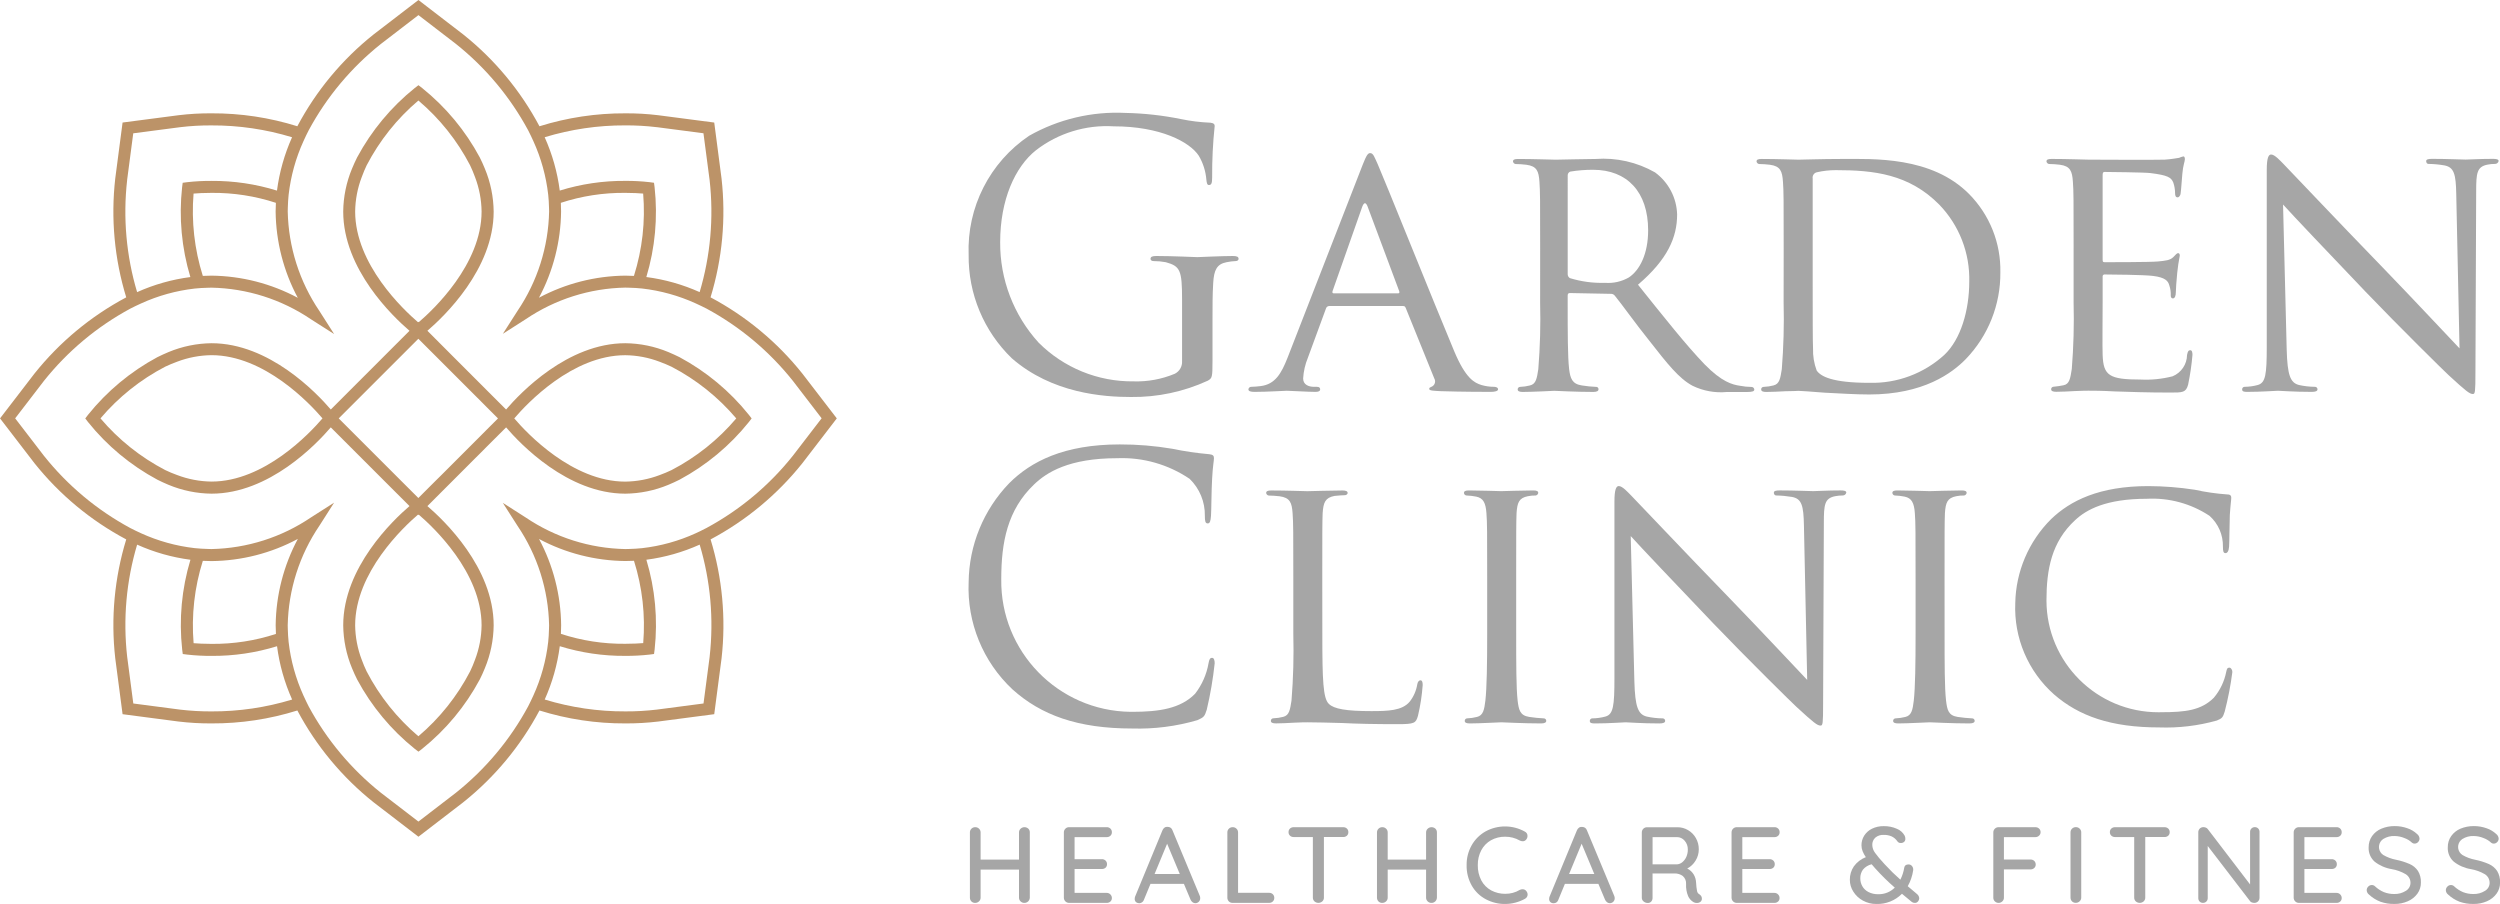 <?xml version="1.0" encoding="UTF-8"?> <svg xmlns="http://www.w3.org/2000/svg" xmlns:xlink="http://www.w3.org/1999/xlink" version="1.1" id="Layer_1" x="0px" y="0px" width="220.926px" height="79.883px" viewBox="0 0 220.926 79.883" xml:space="preserve"> <g id="logo" transform="translate(-269.883 -401.809)"> <g id="Group_1071" transform="translate(355.482 411.786)"> <path id="Path_69980" fill="#A6A6A6" d="M18.861,16.494c0-2.595-0.161-2.947-1.442-3.3c-0.359-0.066-0.724-0.1-1.089-0.1 c-0.128,0-0.256-0.064-0.256-0.193c0-0.191,0.159-0.255,0.512-0.255c1.44,0,3.458,0.1,3.618,0.1c0.16,0,2.177-0.1,3.138-0.1 c0.352,0,0.513,0.064,0.513,0.255c0,0.129-0.128,0.193-0.256,0.193c-0.269,0.011-0.537,0.044-0.8,0.1 c-0.863,0.159-1.12,0.7-1.185,1.824c-0.063,1.025-0.063,1.985-0.063,3.33v3.587c0,1.441-0.032,1.506-0.417,1.73 c-2.128,0.977-4.446,1.469-6.788,1.441c-2.434,0-6.98-0.32-10.535-3.426C1.34,19.291-0.038,15.99,0,12.553 C-0.162,8.352,1.861,4.367,5.348,2.019c2.59-1.465,5.544-2.165,8.517-2.017c1.646,0.034,3.287,0.216,4.9,0.544 c0.854,0.178,1.722,0.285,2.594,0.32c0.32,0.032,0.384,0.16,0.384,0.288c-0.16,1.511-0.234,3.028-0.224,4.547 c0,0.513-0.064,0.673-0.288,0.673c-0.159,0-0.192-0.191-0.224-0.481c-0.061-0.746-0.29-1.468-0.672-2.112 c-0.8-1.218-3.394-2.595-7.525-2.595c-2.464-0.147-4.898,0.602-6.854,2.108c-1.858,1.474-3.17,4.387-3.17,8.134 c-0.022,3.278,1.189,6.444,3.394,8.87c2.22,2.226,5.246,3.461,8.389,3.426c1.25,0.039,2.495-0.19,3.649-0.672 c0.42-0.211,0.674-0.653,0.642-1.122L18.861,16.494z"></path> <path id="Path_69981" fill="#A6A6A6" d="M34.811,4.611c0.352-0.9,0.48-1.058,0.673-1.058c0.288,0,0.385,0.385,0.672,0.992 c0.513,1.153,5.026,12.393,6.757,16.522c1.024,2.434,1.793,2.786,2.399,2.979c0.364,0.106,0.742,0.16,1.122,0.159 c0.16,0,0.352,0.064,0.352,0.225c0,0.161-0.32,0.223-0.641,0.223c-0.416,0-2.5,0-4.45-0.064c-0.545-0.033-0.993-0.033-0.993-0.192 c0-0.128,0.064-0.128,0.192-0.192c0.264-0.103,0.394-0.399,0.292-0.663c-0.01-0.026-0.021-0.051-0.036-0.074l-2.528-6.242 c-0.066-0.129-0.101-0.161-0.258-0.161h-6.5c-0.136,0.001-0.254,0.094-0.288,0.225l-1.6,4.354 c-0.239,0.581-0.38,1.197-0.416,1.824c0,0.545,0.479,0.737,0.96,0.737h0.255c0.224,0,0.289,0.1,0.289,0.225 c0,0.159-0.16,0.223-0.417,0.223c-0.673,0-2.21-0.1-2.53-0.1c-0.288,0-1.7,0.1-2.849,0.1c-0.352,0-0.545-0.064-0.545-0.223 c0.011-0.131,0.124-0.23,0.255-0.225c0.278-0.007,0.556-0.029,0.832-0.065c1.282-0.159,1.825-1.119,2.37-2.5L34.811,4.611z M37.949,15.945c0.129,0,0.129-0.062,0.101-0.191l-2.787-7.461c-0.159-0.416-0.32-0.416-0.48,0l-2.626,7.461 c-0.03,0.129,0,0.191,0.101,0.191H37.949z"></path> <path id="Path_69982" fill="#A6A6A6" d="M50.505,11.943c0-4.226,0-5-0.063-5.86c-0.063-0.928-0.224-1.377-1.153-1.5 c-0.318-0.039-0.639-0.061-0.96-0.065C48.214,4.5,48.124,4.41,48.104,4.295c0-0.16,0.128-0.224,0.447-0.224 c1.283,0,3.172,0.064,3.332,0.064c0.287,0,2.656-0.064,3.521-0.064c1.829-0.136,3.657,0.277,5.251,1.185 c1.19,0.87,1.911,2.241,1.954,3.714c0,2.017-0.832,3.97-3.459,6.212c2.307,2.881,4.259,5.347,5.893,7.044 c1.506,1.537,2.435,1.793,3.139,1.89c0.326,0.065,0.659,0.098,0.992,0.1c0.132-0.004,0.244,0.094,0.256,0.225 c0,0.159-0.16,0.223-0.672,0.223h-1.762c-1.035,0.096-2.075-0.092-3.01-0.544c-1.217-0.642-2.242-1.955-3.843-4 c-1.187-1.472-2.435-3.233-3.042-3.97c-0.092-0.116-0.236-0.177-0.385-0.161l-3.588-0.07c-0.127,0-0.191,0.062-0.191,0.223v0.64 c0,2.625,0,4.739,0.128,5.861c0.101,0.8,0.255,1.312,1.121,1.441c0.413,0.067,0.831,0.109,1.249,0.127 c0.109-0.014,0.209,0.063,0.225,0.172c0.002,0.018,0.002,0.035-0.001,0.053c0,0.126-0.129,0.223-0.448,0.223 c-1.537,0-3.33-0.1-3.459-0.1c-0.031,0-1.92,0.1-2.785,0.1c-0.289,0-0.448-0.064-0.448-0.223c-0.005-0.12,0.089-0.221,0.208-0.225 c0.006,0,0.01,0,0.015,0c0.292-0.012,0.582-0.054,0.865-0.127c0.544-0.129,0.608-0.64,0.735-1.441 c0.158-1.96,0.211-3.927,0.16-5.893L50.505,11.943z M52.939,14.248c-0.004,0.143,0.069,0.277,0.192,0.352 c1.005,0.31,2.055,0.45,3.105,0.417c0.736,0.057,1.473-0.11,2.113-0.479c0.96-0.642,1.699-2.082,1.699-4.163 c0-3.394-1.856-5.348-4.867-5.348c-0.676-0.002-1.35,0.051-2.018,0.16c-0.133,0.051-0.221,0.178-0.223,0.32L52.939,14.248z"></path> <path id="Path_69983" fill="#A6A6A6" d="M72.026,11.942c0-4.226,0-5-0.064-5.86c-0.063-0.928-0.224-1.377-1.152-1.5 c-0.318-0.039-0.639-0.061-0.96-0.065c-0.115-0.019-0.206-0.108-0.224-0.223c0-0.16,0.127-0.224,0.447-0.224 c1.282,0,3.107,0.064,3.266,0.064c0.32,0,2.114-0.064,3.779-0.064c2.819,0,7.973-0.255,11.301,3.107 c1.814,1.838,2.808,4.333,2.754,6.916c0.025,2.85-1.067,5.596-3.043,7.651c-1.217,1.25-3.746,3.139-8.549,3.139 c-1.218,0-2.723-0.1-3.939-0.159c-1.217-0.1-2.178-0.161-2.307-0.161c-0.063,0-0.574,0.033-1.151,0.033 c-0.577,0.032-1.25,0.064-1.7,0.064c-0.288,0-0.448-0.064-0.448-0.223c-0.005-0.12,0.089-0.221,0.209-0.225 c0.005,0,0.009,0,0.015,0c0.291-0.012,0.581-0.054,0.863-0.127c0.545-0.129,0.609-0.64,0.737-1.441 c0.157-1.96,0.211-3.927,0.16-5.893L72.026,11.942z M74.589,14.889c0,2.88,0,5.411,0.031,5.923 c-0.021,0.665,0.088,1.328,0.32,1.952c0.352,0.514,1.344,1.09,4.675,1.09c2.436,0.06,4.8-0.823,6.601-2.465 c1.472-1.376,2.209-3.972,2.209-6.469c0.067-2.538-0.891-4.997-2.657-6.82c-2.659-2.689-5.765-3.042-9.126-3.042 c-0.572-0.001-1.143,0.063-1.7,0.192c-0.241,0.062-0.396,0.299-0.353,0.545V14.889z"></path> <path id="Path_69984" fill="#A6A6A6" d="M97.647,11.94c0-4.226,0-5-0.064-5.86c-0.063-0.928-0.223-1.377-1.152-1.5 c-0.318-0.039-0.639-0.061-0.961-0.065c-0.114-0.019-0.204-0.108-0.223-0.223c0-0.16,0.127-0.224,0.448-0.224 c1.281,0,3.106,0.064,3.267,0.064c0.191,0,6.084,0.032,6.725,0c0.544-0.032,1.057-0.128,1.279-0.16 c0.123-0.057,0.252-0.1,0.385-0.128c0.1,0,0.128,0.128,0.128,0.256c0,0.192-0.16,0.513-0.224,1.281 c-0.033,0.256-0.101,1.473-0.16,1.794c-0.031,0.127-0.129,0.288-0.256,0.288c-0.16,0-0.225-0.128-0.225-0.353 c0-0.326-0.054-0.651-0.16-0.96c-0.191-0.449-0.479-0.64-2.017-0.832c-0.479-0.064-3.746-0.1-4.065-0.1 c-0.129,0-0.16,0.1-0.16,0.288v7.4c0,0.193,0,0.289,0.16,0.289c0.353,0,4.065,0,4.706-0.064c0.673-0.064,1.089-0.1,1.376-0.385 c0.192-0.193,0.321-0.353,0.418-0.353c0.096,0,0.158,0.064,0.158,0.223c-0.1,0.498-0.174,1-0.225,1.506 c-0.063,0.544-0.127,1.568-0.127,1.762c0,0.223-0.064,0.511-0.256,0.511c-0.127,0-0.191-0.1-0.191-0.255 c0.015-0.306-0.029-0.611-0.128-0.9c-0.101-0.384-0.353-0.7-1.441-0.833c-0.768-0.1-3.778-0.128-4.258-0.128 c-0.093-0.014-0.179,0.05-0.192,0.143c-0.002,0.017-0.002,0.034,0,0.051v2.272c0,0.928-0.031,4.1,0,4.644 c0.064,1.824,0.578,2.176,3.362,2.176c0.948,0.047,1.898-0.05,2.818-0.287c0.767-0.315,1.271-1.059,1.28-1.889 c0.064-0.321,0.129-0.417,0.289-0.417s0.19,0.223,0.19,0.417c-0.076,0.882-0.204,1.758-0.384,2.625c-0.192,0.7-0.48,0.7-1.569,0.7 c-2.112,0-3.747-0.064-4.899-0.1c-1.187-0.065-1.922-0.065-2.338-0.065c-0.063,0-0.608,0-1.218,0.033 c-0.544,0.032-1.185,0.064-1.632,0.064c-0.288,0-0.449-0.064-0.449-0.223c-0.004-0.12,0.091-0.221,0.211-0.225 c0.004,0,0.008,0,0.012,0c0.291-0.026,0.58-0.069,0.865-0.127c0.545-0.1,0.609-0.64,0.736-1.441 c0.158-1.96,0.211-3.927,0.16-5.893V11.94z"></path> <path id="Path_69985" fill="#A6A6A6" d="M116.478,20.94c0.063,2.24,0.319,2.913,1.089,3.107c0.463,0.102,0.935,0.155,1.408,0.159 c0.121-0.003,0.221,0.093,0.224,0.214c0,0.003,0,0.007,0,0.011c0,0.159-0.192,0.223-0.512,0.223c-1.601,0-2.722-0.1-2.978-0.1 c-0.257,0-1.44,0.1-2.723,0.1c-0.288,0-0.447-0.032-0.447-0.223c-0.004-0.121,0.092-0.222,0.213-0.225c0.003,0,0.007,0,0.01,0 c0.391-0.003,0.777-0.057,1.154-0.159c0.699-0.193,0.799-0.93,0.799-3.394V5.054c0-1.089,0.16-1.377,0.386-1.377 c0.319,0,0.8,0.545,1.089,0.832c0.447,0.45,4.547,4.8,8.9,9.287c2.785,2.881,5.799,6.116,6.66,7.012l-0.289-13.64 c-0.033-1.762-0.192-2.369-1.057-2.53c-0.455-0.079-0.915-0.122-1.377-0.129c-0.191,0-0.223-0.16-0.223-0.255 c0-0.16,0.223-0.192,0.544-0.192c1.28,0,2.625,0.064,2.944,0.064c0.32,0,1.25-0.064,2.4-0.064c0.289,0,0.514,0.032,0.514,0.192 c-0.031,0.151-0.166,0.259-0.32,0.255c-0.227-0.002-0.451,0.02-0.672,0.065c-0.929,0.192-0.992,0.736-0.992,2.369l-0.065,15.946 c0,1.794-0.032,1.953-0.223,1.953c-0.288,0-0.577-0.223-2.146-1.665c-0.289-0.255-4.354-4.257-7.332-7.364 c-3.268-3.426-6.437-6.756-7.301-7.717L116.478,20.94z"></path> <path id="Path_69986" fill="#A6A6A6" d="M3.874,50.944C1.263,48.5-0.151,45.039,0,41.466c0.035-3.266,1.318-6.394,3.586-8.743 c1.922-1.92,4.835-3.426,9.766-3.426c1.556-0.004,3.109,0.125,4.643,0.384c1.079,0.225,2.17,0.385,3.267,0.481 c0.351,0.032,0.416,0.159,0.416,0.353c0,0.256-0.1,0.64-0.16,1.792c-0.064,1.057-0.064,2.817-0.1,3.3 c-0.036,0.482-0.1,0.672-0.288,0.672c-0.223,0-0.255-0.225-0.255-0.672c0.023-1.229-0.463-2.412-1.345-3.268 c-1.884-1.275-4.126-1.915-6.4-1.824c-4.259,0-6.244,1.248-7.365,2.337c-2.337,2.239-2.882,5.091-2.882,8.356 C2.797,47.594,7.904,52.841,14.29,52.927c0.05,0,0.101,0.001,0.152,0.001c2.4,0,4.291-0.288,5.572-1.601 c0.608-0.786,1.015-1.71,1.185-2.689c0.065-0.352,0.128-0.481,0.32-0.481c0.16,0,0.224,0.224,0.224,0.481 c-0.147,1.38-0.381,2.749-0.7,4.1c-0.191,0.608-0.256,0.672-0.832,0.928c-1.871,0.546-3.816,0.795-5.764,0.736 C9.638,54.402,6.403,53.216,3.874,50.944z"></path> <path id="Path_69987" fill="#A6A6A6" d="M31.256,46.108c0,4,0.063,5.636,0.576,6.116c0.448,0.449,1.536,0.64,3.746,0.64 c1.473,0,2.723-0.032,3.395-0.831c0.352-0.447,0.582-0.977,0.673-1.537c0.032-0.191,0.127-0.353,0.287-0.353 c0.128,0,0.192,0.128,0.192,0.417c-0.066,0.916-0.206,1.826-0.418,2.721c-0.19,0.641-0.287,0.737-1.793,0.737 c-2.017,0-3.586-0.032-4.899-0.101c-1.281-0.031-2.241-0.064-3.073-0.064c-0.129,0-0.609,0-1.154,0.033 c-0.576,0.031-1.185,0.064-1.632,0.064c-0.288,0-0.448-0.064-0.448-0.224c-0.004-0.12,0.09-0.221,0.209-0.226 c0.005,0,0.01,0,0.015,0c0.292-0.012,0.581-0.054,0.864-0.127c0.545-0.129,0.608-0.64,0.736-1.44 c0.158-1.96,0.211-3.927,0.16-5.894v-4.799c0-4.226,0-4.994-0.064-5.861c-0.063-0.928-0.224-1.377-1.152-1.5 c-0.318-0.037-0.639-0.059-0.96-0.063c-0.114-0.019-0.205-0.108-0.224-0.223c0-0.161,0.127-0.226,0.447-0.226 c1.281,0,3.042,0.064,3.2,0.064c0.128,0,2.239-0.064,3.106-0.064c0.287,0,0.449,0.064,0.449,0.226c0,0.094-0.129,0.19-0.225,0.19 c-0.191,0-0.607,0.032-0.928,0.064c-0.834,0.159-0.994,0.576-1.058,1.536c-0.032,0.864-0.032,1.634-0.032,5.86L31.256,46.108z"></path> <path id="Path_69988" fill="#A6A6A6" d="M48.387,46.044c0,2.625,0,4.771,0.127,5.893c0.101,0.8,0.193,1.313,1.025,1.441 c0.424,0.065,0.852,0.107,1.281,0.127c0.121-0.003,0.221,0.092,0.223,0.213c0,0.004,0,0.008,0,0.012 c0,0.126-0.127,0.223-0.447,0.223c-1.569,0-3.395-0.1-3.522-0.1c-0.159,0-1.922,0.1-2.786,0.1c-0.287,0-0.447-0.063-0.447-0.223 c-0.005-0.119,0.088-0.221,0.209-0.225c0.004,0,0.009,0,0.014,0c0.291-0.012,0.581-0.055,0.863-0.127 c0.545-0.129,0.641-0.641,0.738-1.441c0.127-1.122,0.159-3.268,0.159-5.893v-4.801c0-4.225,0-4.994-0.065-5.859 c-0.063-0.928-0.287-1.346-0.899-1.473c-0.285-0.058-0.574-0.092-0.865-0.1c-0.12-0.008-0.215-0.104-0.224-0.223 c0-0.161,0.128-0.225,0.449-0.225c0.928,0,2.689,0.063,2.85,0.063c0.128,0,1.953-0.063,2.816-0.063 c0.32,0,0.449,0.063,0.449,0.225c-0.02,0.114-0.109,0.203-0.224,0.223c-0.235-0.005-0.47,0.017-0.7,0.064 c-0.769,0.158-0.929,0.543-0.992,1.5c-0.033,0.865-0.033,1.634-0.033,5.859L48.387,46.044z"></path> <path id="Path_69989" fill="#A6A6A6" d="M58.831,50.239c0.064,2.24,0.32,2.913,1.09,3.107c0.462,0.102,0.934,0.155,1.407,0.159 c0.121-0.003,0.222,0.093,0.224,0.213c0.001,0.004,0,0.008,0,0.012c0,0.159-0.191,0.223-0.512,0.223c-1.6,0-2.722-0.1-2.978-0.1 c-0.257,0-1.44,0.1-2.722,0.1c-0.289,0-0.448-0.031-0.448-0.223c-0.003-0.121,0.092-0.222,0.213-0.225c0.003,0,0.007,0,0.011,0 c0.39-0.004,0.777-0.057,1.153-0.159c0.7-0.193,0.8-0.931,0.8-3.394v-15.6c0-1.087,0.16-1.376,0.385-1.376 c0.32,0,0.801,0.545,1.09,0.833c0.448,0.449,4.547,4.8,8.899,9.286c2.785,2.881,5.8,6.116,6.66,7.012l-0.288-13.641 c-0.032-1.761-0.191-2.37-1.057-2.529c-0.455-0.077-0.916-0.12-1.377-0.128c-0.191,0-0.224-0.161-0.224-0.256 c0-0.16,0.224-0.192,0.544-0.192c1.281,0,2.627,0.064,2.945,0.064s1.249-0.064,2.4-0.064c0.289,0,0.513,0.032,0.513,0.192 c-0.03,0.151-0.165,0.26-0.32,0.256c-0.226-0.002-0.45,0.02-0.672,0.064c-0.928,0.19-0.992,0.736-0.992,2.369L75.51,52.189 c0,1.794-0.031,1.953-0.223,1.953c-0.287,0-0.576-0.223-2.145-1.665c-0.288-0.255-4.354-4.257-7.333-7.364 c-3.267-3.426-6.437-6.756-7.3-7.717L58.831,50.239z"></path> <path id="Path_69990" fill="#A6A6A6" d="M86.245,46.044c0,2.625,0,4.771,0.129,5.893c0.1,0.8,0.191,1.313,1.024,1.441 c0.425,0.064,0.853,0.107,1.28,0.127c0.121-0.004,0.221,0.092,0.225,0.211c0,0.005,0,0.01,0,0.014 c0,0.126-0.128,0.223-0.449,0.223c-1.568,0-3.394-0.1-3.521-0.1c-0.16,0-1.923,0.1-2.786,0.1c-0.288,0-0.449-0.063-0.449-0.223 c-0.004-0.12,0.091-0.221,0.211-0.225c0.004,0,0.008,0,0.012,0c0.293-0.012,0.582-0.055,0.865-0.127 c0.545-0.129,0.641-0.641,0.737-1.441c0.127-1.122,0.159-3.268,0.159-5.893v-4.801c0-4.225,0-4.994-0.064-5.859 c-0.063-0.928-0.287-1.346-0.9-1.473c-0.284-0.058-0.573-0.092-0.863-0.1c-0.12-0.008-0.215-0.104-0.225-0.223 c0-0.161,0.129-0.225,0.448-0.225c0.929,0,2.691,0.063,2.851,0.063c0.127,0,1.953-0.063,2.817-0.063 c0.32,0,0.449,0.063,0.449,0.225c-0.021,0.114-0.11,0.203-0.224,0.223c-0.236-0.006-0.474,0.016-0.705,0.064 c-0.77,0.158-0.928,0.543-0.992,1.5c-0.032,0.865-0.032,1.634-0.032,5.859L86.245,46.044z"></path> <path id="Path_69991" fill="#A6A6A6" d="M95.919,51.391c-2.298-2.038-3.557-5.001-3.428-8.069c0.051-2.794,1.188-5.458,3.17-7.428 c1.7-1.632,4.26-2.914,8.582-2.914c1.373,0.005,2.743,0.112,4.1,0.32c0.949,0.209,1.912,0.348,2.882,0.416 c0.288,0,0.353,0.13,0.353,0.289c0,0.225-0.064,0.545-0.127,1.537c-0.033,0.899-0.033,2.399-0.064,2.785 c-0.032,0.416-0.16,0.576-0.32,0.576c-0.191,0-0.225-0.191-0.225-0.576c0.021-1.036-0.411-2.03-1.185-2.721 c-1.638-1.082-3.579-1.611-5.539-1.506c-3.618,0-5.348,0.961-6.34,1.891c-2.081,1.92-2.53,4.354-2.53,7.108 c0.015,5.463,4.455,9.88,9.918,9.866c0.078,0,0.154-0.002,0.232-0.004c2.113,0,3.521-0.16,4.643-1.28 c0.549-0.655,0.924-1.437,1.09-2.274c0.063-0.289,0.101-0.385,0.289-0.385c0.127,0,0.256,0.193,0.256,0.385 c-0.151,1.177-0.376,2.342-0.674,3.49c-0.16,0.514-0.223,0.609-0.699,0.8c-1.656,0.464-3.373,0.67-5.092,0.609 C100.977,54.306,98.128,53.313,95.919,51.391z"></path> </g> <g id="Group_1072" transform="translate(355.594 474.813)"> <path id="Path_69992" fill="#A6A6A6" d="M5.16,0.223C5.249,0.31,5.298,0.43,5.294,0.555v5.762C5.29,6.442,5.239,6.562,5.15,6.651 C5.059,6.74,4.935,6.789,4.807,6.785c-0.124,0.002-0.243-0.047-0.33-0.134C4.385,6.564,4.334,6.442,4.338,6.316V3.842H0.946v2.475 c0.003,0.127-0.049,0.249-0.143,0.335c-0.09,0.086-0.209,0.134-0.334,0.134c-0.127,0.006-0.251-0.043-0.34-0.134 C0.043,6.561-0.003,6.44,0,6.316V0.555c-0.001-0.123,0.047-0.24,0.134-0.326c0.09-0.09,0.215-0.139,0.343-0.135 c0.124-0.002,0.244,0.047,0.331,0.135c0.089,0.085,0.139,0.203,0.138,0.326v2.406h3.392V0.555C4.337,0.43,4.389,0.311,4.482,0.228 c0.19-0.178,0.485-0.18,0.678-0.004V0.223z"></path> <path id="Path_69993" fill="#A6A6A6" d="M12.417,6.039c0.083,0.083,0.13,0.196,0.129,0.314c0.005,0.117-0.042,0.23-0.129,0.311 c-0.09,0.082-0.208,0.125-0.33,0.12H8.762C8.509,6.785,8.304,6.58,8.303,6.327c0-0.001,0-0.002,0-0.003V0.553 C8.301,0.431,8.35,0.313,8.438,0.228C8.522,0.14,8.64,0.091,8.762,0.094h3.325c0.123-0.005,0.241,0.04,0.33,0.125 c0.087,0.084,0.134,0.202,0.129,0.323c0.005,0.117-0.042,0.23-0.129,0.31c-0.09,0.083-0.208,0.126-0.33,0.121H9.25v1.948h2.407 c0.122-0.005,0.242,0.04,0.331,0.124c0.085,0.083,0.131,0.198,0.128,0.317c0.006,0.118-0.041,0.233-0.128,0.315 c-0.092,0.078-0.21,0.119-0.331,0.113H9.25v2.111h2.837C12.211,5.898,12.332,5.948,12.417,6.039z"></path> <path id="Path_69994" fill="#A6A6A6" d="M20.352,6.373c0.004,0.239-0.187,0.436-0.426,0.439c-0.001,0-0.002,0-0.003,0 c-0.088,0.001-0.174-0.027-0.244-0.082c-0.077-0.059-0.138-0.135-0.177-0.224L18.91,5.101h-2.951l-0.583,1.414 c-0.081,0.232-0.334,0.354-0.566,0.272c-0.052-0.019-0.1-0.046-0.141-0.081c-0.073-0.076-0.112-0.18-0.106-0.286 c0.003-0.052,0.01-0.103,0.02-0.153l2.436-5.905c0.039-0.095,0.103-0.175,0.186-0.234c0.08-0.054,0.177-0.075,0.273-0.062 c0.091,0,0.181,0.026,0.257,0.076c0.078,0.054,0.135,0.131,0.163,0.221l2.427,5.828C20.344,6.25,20.353,6.311,20.352,6.373z M16.32,4.232h2.227l-1.119-2.676L16.32,4.232z"></path> <path id="Path_69995" fill="#A6A6A6" d="M26.769,6.019c0.086,0.086,0.133,0.203,0.129,0.326c0.003,0.117-0.044,0.232-0.129,0.313 c-0.089,0.085-0.208,0.13-0.33,0.125H23.21c-0.124,0.004-0.245-0.044-0.331-0.134c-0.084-0.088-0.13-0.205-0.128-0.326V0.553 c-0.002-0.121,0.046-0.239,0.134-0.324c0.09-0.091,0.215-0.14,0.343-0.135c0.124-0.002,0.243,0.047,0.33,0.135 c0.09,0.084,0.14,0.201,0.139,0.324v5.342h2.742C26.561,5.89,26.68,5.934,26.769,6.019z"></path> <path id="Path_69996" fill="#A6A6A6" d="M33.314,0.215c0.088,0.082,0.134,0.199,0.129,0.319c0.006,0.118-0.041,0.234-0.129,0.315 c-0.092,0.078-0.209,0.12-0.33,0.115h-1.7v5.359c0.002,0.123-0.048,0.242-0.138,0.326c-0.199,0.179-0.502,0.179-0.7,0 c-0.091-0.084-0.141-0.203-0.138-0.326V0.967h-1.691c-0.122,0.004-0.24-0.039-0.331-0.121c-0.087-0.083-0.134-0.199-0.128-0.319 c-0.004-0.117,0.043-0.23,0.128-0.312c0.091-0.081,0.209-0.124,0.331-0.119h4.365C33.105,0.091,33.224,0.133,33.314,0.215z"></path> <path id="Path_69997" fill="#A6A6A6" d="M41.135,0.223c0.09,0.088,0.138,0.207,0.135,0.332v5.762 c-0.004,0.126-0.055,0.246-0.145,0.335c-0.092,0.089-0.215,0.138-0.343,0.134c-0.124,0.002-0.243-0.047-0.33-0.134 c-0.092-0.087-0.143-0.209-0.14-0.335V3.842h-3.392v2.475c0.003,0.127-0.049,0.249-0.144,0.335 c-0.089,0.086-0.209,0.134-0.334,0.134c-0.127,0.006-0.25-0.043-0.34-0.134c-0.086-0.09-0.133-0.211-0.129-0.335V0.555 c-0.001-0.123,0.047-0.24,0.135-0.326c0.09-0.09,0.215-0.139,0.343-0.135c0.124-0.002,0.243,0.047,0.331,0.135 c0.09,0.085,0.139,0.203,0.138,0.326v2.406h3.392V0.555c-0.001-0.125,0.051-0.242,0.144-0.326c0.19-0.178,0.485-0.18,0.679-0.004 V0.223z"></path> <path id="Path_69998" fill="#A6A6A6" d="M49.275,0.869c0.001,0.115-0.039,0.227-0.113,0.314c-0.072,0.102-0.191,0.16-0.314,0.154 c-0.091,0-0.18-0.022-0.259-0.066c-0.39-0.222-0.831-0.337-1.28-0.334c-0.441-0.01-0.879,0.1-1.266,0.314 c-0.363,0.207-0.66,0.514-0.855,0.885c-0.209,0.402-0.314,0.852-0.306,1.306c-0.013,0.475,0.097,0.944,0.315,1.366 c0.199,0.369,0.501,0.672,0.869,0.873c0.382,0.203,0.81,0.307,1.242,0.301c0.451,0.006,0.894-0.113,1.28-0.344 c0.077-0.039,0.163-0.06,0.249-0.059c0.131-0.004,0.256,0.057,0.334,0.162c0.072,0.086,0.112,0.193,0.114,0.306 c0.001,0.077-0.021,0.152-0.062,0.218c-0.042,0.066-0.1,0.12-0.168,0.157c-0.265,0.146-0.545,0.258-0.836,0.335 c-0.298,0.08-0.604,0.122-0.912,0.123c-0.595,0.007-1.181-0.135-1.707-0.412c-0.519-0.271-0.949-0.686-1.242-1.193 c-0.318-0.558-0.479-1.191-0.463-1.833c-0.01-0.61,0.145-1.213,0.443-1.745c0.289-0.512,0.712-0.935,1.223-1.225 c1.086-0.596,2.402-0.59,3.483,0.016C49.191,0.558,49.281,0.708,49.275,0.869z"></path> <path id="Path_69999" fill="#A6A6A6" d="M56.982,6.373c0.004,0.239-0.188,0.436-0.426,0.439c-0.002,0-0.002,0-0.004,0 c-0.088,0.001-0.174-0.027-0.244-0.082c-0.077-0.059-0.139-0.135-0.178-0.224l-0.592-1.405h-2.957l-0.583,1.414 c-0.052,0.178-0.215,0.3-0.399,0.301c-0.112,0.008-0.223-0.03-0.307-0.105c-0.072-0.076-0.111-0.18-0.105-0.286 c0.004-0.052,0.01-0.103,0.021-0.153l2.437-5.905c0.038-0.095,0.103-0.175,0.186-0.234c0.08-0.054,0.178-0.075,0.273-0.062 c0.091,0,0.18,0.026,0.256,0.076c0.078,0.054,0.135,0.131,0.164,0.221l2.427,5.828C56.971,6.252,56.98,6.312,56.982,6.373z M52.95,4.232h2.228l-1.119-2.676L52.95,4.232z"></path> <path id="Path_70000" fill="#A6A6A6" d="M64.626,6.187c0.038,0.062,0.058,0.133,0.058,0.205c0.011,0.115-0.037,0.228-0.129,0.3 c-0.089,0.067-0.198,0.103-0.31,0.1c-0.107,0.005-0.214-0.022-0.306-0.077c-0.207-0.123-0.37-0.307-0.469-0.525 c-0.139-0.339-0.201-0.704-0.182-1.069c0.021-0.269-0.085-0.531-0.287-0.709c-0.215-0.159-0.478-0.24-0.744-0.229h-1.932v2.15 c0.004,0.121-0.036,0.238-0.114,0.331c-0.075,0.085-0.186,0.132-0.3,0.128c-0.139,0.003-0.272-0.045-0.378-0.134 c-0.1-0.079-0.157-0.199-0.157-0.326V0.56c-0.001-0.254,0.203-0.459,0.456-0.461c0.001,0,0.002,0,0.003,0h2.684 c0.333-0.002,0.66,0.086,0.946,0.256c0.288,0.168,0.525,0.409,0.688,0.699c0.175,0.305,0.264,0.65,0.259,1 c0.001,0.354-0.099,0.701-0.287,1c-0.175,0.295-0.43,0.535-0.735,0.692c0.229,0.115,0.422,0.29,0.56,0.506 c0.14,0.229,0.216,0.489,0.224,0.757c0.011,0.248,0.039,0.496,0.086,0.74c0.025,0.12,0.102,0.223,0.211,0.28 C64.533,6.07,64.586,6.124,64.626,6.187z M62.959,3.187c0.15-0.126,0.271-0.285,0.35-0.465c0.092-0.206,0.137-0.43,0.133-0.654 c0.008-0.286-0.092-0.564-0.281-0.778c-0.168-0.204-0.419-0.321-0.684-0.319h-2.15v2.406h2.179 c0.165-0.015,0.321-0.08,0.449-0.186L62.959,3.187z"></path> <path id="Path_70001" fill="#A6A6A6" d="M71.421,6.039c0.083,0.083,0.13,0.196,0.128,0.314c0.006,0.117-0.041,0.23-0.128,0.311 c-0.09,0.082-0.209,0.125-0.331,0.12h-3.324c-0.252,0.001-0.457-0.202-0.459-0.455c0-0.001,0-0.003,0-0.005V0.553 c0-0.252,0.203-0.459,0.457-0.459h0.002h3.33c0.122-0.005,0.241,0.04,0.33,0.125c0.087,0.084,0.133,0.202,0.129,0.323 c0.004,0.117-0.043,0.23-0.129,0.31c-0.09,0.082-0.209,0.126-0.33,0.121h-2.838v1.948h2.408c0.122-0.004,0.241,0.04,0.33,0.124 c0.086,0.083,0.133,0.198,0.129,0.317c0.006,0.118-0.041,0.234-0.129,0.315c-0.092,0.078-0.209,0.119-0.33,0.113h-2.408v2.111 h2.838C71.219,5.9,71.336,5.949,71.421,6.039z"></path> <path id="Path_70002" fill="#A6A6A6" d="M83.894,6.382c-0.004,0.099-0.041,0.193-0.105,0.269 c-0.065,0.086-0.168,0.137-0.277,0.134c-0.095,0.005-0.188-0.022-0.267-0.077L82.366,5.98c-0.596,0.599-1.411,0.924-2.255,0.9 c-0.42,0.006-0.833-0.098-1.2-0.3c-0.346-0.187-0.637-0.46-0.845-0.794c-0.199-0.309-0.305-0.668-0.305-1.036 c-0.008-0.423,0.115-0.839,0.352-1.19c0.266-0.37,0.635-0.654,1.061-0.817c-0.115-0.163-0.211-0.339-0.285-0.524 c-0.066-0.164-0.1-0.34-0.101-0.517c-0.003-0.302,0.079-0.598,0.237-0.854c0.168-0.265,0.406-0.479,0.688-0.617 c0.324-0.157,0.682-0.236,1.042-0.229c0.4-0.008,0.797,0.072,1.162,0.234c0.289,0.115,0.53,0.328,0.684,0.6 c0.045,0.092,0.067,0.193,0.066,0.295c0.002,0.099-0.038,0.193-0.109,0.26c-0.081,0.07-0.186,0.107-0.293,0.101 c-0.121,0.009-0.239-0.05-0.306-0.152c-0.124-0.183-0.294-0.329-0.493-0.426C81.243,0.815,81,0.769,80.756,0.776 c-0.272-0.019-0.542,0.07-0.75,0.247c-0.176,0.166-0.271,0.399-0.263,0.641c0.007,0.254,0.095,0.498,0.248,0.7 c0.218,0.298,0.454,0.582,0.708,0.85l0.172,0.191c0.428,0.466,0.881,0.909,1.355,1.328c0.17-0.337,0.285-0.698,0.344-1.071 c0.033-0.184,0.16-0.277,0.383-0.277c0.123-0.001,0.24,0.059,0.311,0.159c0.08,0.104,0.113,0.237,0.092,0.367 c-0.072,0.492-0.234,0.967-0.479,1.399c0.262,0.229,0.533,0.458,0.813,0.688C83.81,6.09,83.885,6.23,83.894,6.382z M81.732,5.435 c-0.611-0.529-1.189-1.098-1.729-1.7c-0.09-0.095-0.193-0.216-0.316-0.364c-0.303,0.071-0.574,0.239-0.773,0.479 c-0.157,0.223-0.238,0.491-0.23,0.765c-0.002,0.24,0.059,0.478,0.174,0.688c0.125,0.221,0.311,0.398,0.535,0.516 c0.277,0.143,0.588,0.211,0.899,0.199c0.538,0.009,1.058-0.201,1.438-0.582H81.732z"></path> <path id="Path_70003" fill="#A6A6A6" d="M91.376,0.974v1.979h2.351c0.121-0.005,0.24,0.039,0.33,0.123 c0.086,0.086,0.133,0.204,0.129,0.326c0.001,0.113-0.046,0.223-0.129,0.3c-0.09,0.084-0.209,0.129-0.33,0.124h-2.351v2.5 c0.003,0.123-0.048,0.242-0.14,0.326c-0.184,0.179-0.478,0.179-0.662,0c-0.088-0.086-0.138-0.203-0.135-0.326V0.555 c-0.002-0.122,0.047-0.239,0.135-0.324c0.084-0.089,0.201-0.138,0.324-0.135h3.259c0.122-0.004,0.241,0.041,0.329,0.125 s0.135,0.202,0.13,0.323c-0.001,0.114-0.05,0.224-0.134,0.3c-0.087,0.085-0.204,0.131-0.325,0.129L91.376,0.974z"></path> <path id="Path_70004" fill="#A6A6A6" d="M98.064,6.646c-0.089,0.086-0.209,0.135-0.334,0.134c-0.127,0.005-0.25-0.044-0.34-0.134 c-0.086-0.09-0.133-0.211-0.129-0.336V0.549c-0.002-0.122,0.047-0.239,0.135-0.324c0.092-0.091,0.215-0.14,0.344-0.135 c0.123-0.002,0.242,0.047,0.33,0.135c0.09,0.084,0.141,0.201,0.139,0.324V6.31C98.212,6.438,98.16,6.56,98.064,6.646z"></path> <path id="Path_70005" fill="#A6A6A6" d="M105.896,0.215c0.087,0.082,0.134,0.199,0.129,0.319c0.006,0.119-0.041,0.234-0.129,0.315 c-0.092,0.078-0.21,0.119-0.33,0.115h-1.7v5.359c0.002,0.123-0.048,0.242-0.138,0.326c-0.199,0.179-0.502,0.179-0.701,0 c-0.089-0.085-0.139-0.203-0.137-0.326V0.967h-1.691c-0.121,0.004-0.24-0.039-0.33-0.121c-0.088-0.082-0.135-0.199-0.129-0.319 c-0.004-0.118,0.043-0.231,0.129-0.312c0.09-0.081,0.209-0.124,0.33-0.119h4.367C105.687,0.091,105.805,0.134,105.896,0.215z"></path> <path id="Path_70006" fill="#A6A6A6" d="M113.85,0.215c0.076,0.08,0.117,0.188,0.114,0.299v5.801 c0.004,0.124-0.042,0.245-0.129,0.335c-0.087,0.089-0.206,0.138-0.33,0.134c-0.069,0-0.14-0.012-0.206-0.034 c-0.061-0.018-0.115-0.052-0.156-0.1l-3.756-4.894v4.606c0.003,0.112-0.04,0.221-0.119,0.3c-0.08,0.08-0.188,0.123-0.301,0.12 c-0.112,0.005-0.222-0.039-0.3-0.12c-0.076-0.081-0.117-0.189-0.114-0.3v-5.81c-0.004-0.124,0.043-0.244,0.129-0.332 c0.085-0.085,0.201-0.131,0.32-0.129c0.076,0,0.15,0.015,0.221,0.043c0.063,0.025,0.119,0.066,0.162,0.12l3.745,4.9V0.51 c-0.003-0.111,0.04-0.221,0.12-0.3s0.188-0.122,0.301-0.12C113.663,0.088,113.771,0.133,113.85,0.215z"></path> <path id="Path_70007" fill="#A6A6A6" d="M121.098,6.039c0.084,0.084,0.129,0.196,0.129,0.314c0.004,0.117-0.043,0.23-0.129,0.311 c-0.09,0.082-0.209,0.125-0.33,0.12h-3.326c-0.252,0.001-0.458-0.204-0.459-0.457c0-0.001,0-0.002,0-0.003V0.553 c-0.002-0.121,0.047-0.239,0.135-0.324c0.084-0.088,0.201-0.137,0.324-0.135h3.324c0.123-0.005,0.242,0.04,0.332,0.125 c0.086,0.084,0.132,0.202,0.127,0.323c0.006,0.117-0.041,0.23-0.127,0.31c-0.091,0.082-0.21,0.126-0.332,0.121h-2.836v1.948h2.407 c0.122-0.005,0.241,0.04,0.33,0.124c0.085,0.083,0.132,0.198,0.129,0.317c0.007,0.118-0.041,0.234-0.129,0.315 c-0.091,0.078-0.21,0.119-0.33,0.113h-2.407v2.111h2.836C120.891,5.898,121.012,5.948,121.098,6.039z"></path> <path id="Path_70008" fill="#A6A6A6" d="M124.656,6.685c-0.379-0.145-0.726-0.361-1.022-0.638c-0.122-0.093-0.196-0.237-0.2-0.391 c0.002-0.117,0.051-0.229,0.135-0.31c0.081-0.089,0.195-0.141,0.315-0.14c0.103-0.001,0.201,0.036,0.276,0.106 c0.229,0.219,0.497,0.395,0.789,0.52c0.293,0.115,0.606,0.173,0.922,0.168c0.359,0.012,0.713-0.085,1.018-0.277 c0.252-0.143,0.41-0.409,0.416-0.699c0.004-0.313-0.154-0.604-0.416-0.771c-0.383-0.224-0.803-0.377-1.238-0.451 c-0.553-0.088-1.074-0.315-1.514-0.66c-0.361-0.321-0.557-0.789-0.531-1.271c-0.006-0.354,0.1-0.699,0.301-0.989 c0.207-0.29,0.492-0.518,0.822-0.655c0.375-0.156,0.777-0.234,1.185-0.229c0.38-0.002,0.759,0.063,1.116,0.191 c0.317,0.105,0.607,0.278,0.853,0.506c0.131,0.098,0.211,0.248,0.22,0.41c-0.001,0.115-0.047,0.226-0.129,0.307 c-0.079,0.087-0.191,0.135-0.31,0.134c-0.081,0.003-0.159-0.024-0.222-0.077c-0.197-0.186-0.432-0.328-0.688-0.42 c-0.267-0.109-0.552-0.168-0.84-0.173c-0.358-0.018-0.713,0.074-1.018,0.263c-0.391,0.26-0.495,0.787-0.235,1.176 c0.062,0.094,0.142,0.174,0.235,0.235c0.348,0.202,0.727,0.345,1.123,0.421c0.418,0.083,0.826,0.211,1.217,0.381 c0.297,0.131,0.551,0.343,0.731,0.611c0.184,0.309,0.273,0.664,0.257,1.023c0.006,0.354-0.104,0.698-0.31,0.984 c-0.218,0.295-0.509,0.525-0.847,0.67c-0.369,0.161-0.771,0.242-1.174,0.237C125.473,6.887,125.055,6.821,124.656,6.685z"></path> <path id="Path_70009" fill="#A6A6A6" d="M131.65,6.685c-0.379-0.145-0.727-0.361-1.022-0.638c-0.123-0.093-0.197-0.236-0.2-0.391 c0.002-0.117,0.051-0.229,0.135-0.31c0.08-0.09,0.195-0.141,0.314-0.14c0.103-0.001,0.201,0.036,0.277,0.106 c0.229,0.219,0.496,0.395,0.787,0.52c0.294,0.115,0.607,0.173,0.923,0.168c0.359,0.012,0.714-0.085,1.018-0.277 c0.253-0.143,0.411-0.409,0.416-0.699c0.005-0.313-0.153-0.604-0.416-0.771c-0.382-0.223-0.802-0.376-1.237-0.451 c-0.553-0.088-1.074-0.314-1.514-0.66c-0.361-0.321-0.557-0.789-0.531-1.271c-0.006-0.354,0.1-0.699,0.301-0.989 c0.207-0.29,0.491-0.518,0.82-0.655c0.375-0.156,0.779-0.234,1.186-0.229c0.381-0.002,0.76,0.063,1.117,0.191 c0.317,0.105,0.607,0.278,0.853,0.506c0.131,0.098,0.211,0.248,0.22,0.41c-0.001,0.115-0.047,0.227-0.13,0.307 c-0.079,0.087-0.192,0.135-0.31,0.134c-0.08,0.003-0.159-0.024-0.221-0.077c-0.197-0.186-0.432-0.328-0.688-0.42 c-0.268-0.109-0.553-0.168-0.841-0.173c-0.358-0.018-0.713,0.074-1.017,0.263c-0.391,0.26-0.496,0.787-0.235,1.176 c0.062,0.094,0.142,0.174,0.235,0.235c0.347,0.202,0.727,0.345,1.121,0.421c0.419,0.083,0.828,0.211,1.219,0.381 c0.297,0.131,0.551,0.343,0.731,0.611c0.185,0.309,0.274,0.664,0.259,1.023c0.004,0.354-0.104,0.698-0.311,0.984 c-0.217,0.295-0.51,0.525-0.846,0.67c-0.371,0.161-0.771,0.242-1.176,0.237C132.468,6.887,132.049,6.822,131.65,6.685z"></path> </g> <g id="Group_1073" transform="translate(269.883 401.809)"> <path id="Path_70010" fill="#BC9368" d="M49.563,17.923c1.833-0.6,3.753-0.897,5.682-0.88c0.685,0,1.239,0.034,1.591,0.063 c0.205,2.456-0.072,4.927-0.815,7.276c-0.253-0.015-0.508-0.024-0.767-0.024c-2.662,0.028-5.277,0.697-7.625,1.951 c1.255-2.346,1.926-4.96,1.954-7.621C49.583,18.43,49.576,18.176,49.563,17.923 M58.028,11.235l4.137,0.541l0.544,4.138 c0.376,3.326,0.077,6.693-0.881,9.9c-1.497-0.671-3.084-1.12-4.711-1.332c0.774-2.567,1.023-5.265,0.73-7.931l-0.053-0.4 l-0.4-0.054c-0.712-0.081-1.429-0.118-2.146-0.113c-1.96-0.013-3.91,0.276-5.782,0.858c-0.211-1.628-0.66-3.217-1.332-4.715 c2.31-0.704,4.711-1.057,7.125-1.047c0.927-0.005,1.853,0.047,2.772,0.158 M26.317,26.319c-2.348-1.258-4.966-1.931-7.63-1.96 c-0.257,0-0.512,0.009-0.765,0.022c-0.74-2.349-1.018-4.819-0.817-7.274c0.353-0.029,0.909-0.063,1.592-0.063 c1.929-0.018,3.849,0.28,5.683,0.88c-0.014,0.254-0.023,0.507-0.023,0.765C24.386,21.353,25.059,23.971,26.317,26.319 M11.232,15.919l0.543-4.138l4.139-0.541c0.92-0.111,1.846-0.164,2.772-0.158c2.414-0.01,4.815,0.343,7.124,1.047 c-0.672,1.499-1.121,3.087-1.333,4.715c-1.872-0.582-3.821-0.871-5.781-0.858c-0.717-0.005-1.433,0.032-2.146,0.113l-0.406,0.054 l-0.051,0.4c-0.293,2.666-0.044,5.363,0.73,7.931c-1.625,0.212-3.211,0.661-4.706,1.332c-0.958-3.207-1.257-6.574-0.881-9.9 M24.384,56.021c-1.834,0.6-3.753,0.896-5.683,0.879c-0.683,0-1.241-0.032-1.592-0.061c-0.203-2.455,0.074-4.927,0.815-7.277 c0.254,0.016,0.51,0.022,0.767,0.022c2.664-0.028,5.282-0.7,7.63-1.96c-1.258,2.349-1.93,4.966-1.96,7.63 C24.361,55.514,24.371,55.77,24.384,56.021 M15.918,62.71l-4.138-0.542l-0.543-4.138c-0.375-3.326-0.076-6.693,0.881-9.9 c1.497,0.673,3.083,1.123,4.711,1.336c-0.775,2.567-1.023,5.265-0.73,7.929l0.051,0.4l0.406,0.053 c0.712,0.08,1.429,0.117,2.146,0.113l0,0c1.959,0.014,3.909-0.275,5.78-0.855c0.212,1.627,0.661,3.215,1.333,4.713 c-2.309,0.704-4.711,1.058-7.126,1.048C17.763,62.871,16.837,62.818,15.918,62.71 M61.963,46.898 c-0.158,0.076-0.317,0.15-0.48,0.226c-1.502,0.686-3.103,1.13-4.744,1.317c-0.188,0.021-0.376,0.033-0.566,0.047 c-0.19,0.013-0.386,0.019-0.581,0.025c-0.112,0-0.223,0.008-0.336,0.008c-3.137-0.06-6.188-1.027-8.788-2.783l-2.034-1.301 l1.3,2.033c1.758,2.598,2.728,5.647,2.79,8.783c0,0.115-0.007,0.227-0.009,0.34c0,0.193-0.011,0.387-0.024,0.578 c-0.013,0.192-0.027,0.369-0.046,0.553c-0.186,1.643-0.629,3.244-1.315,4.748c-0.073,0.164-0.15,0.327-0.228,0.487 c-0.078,0.16-0.156,0.317-0.234,0.472c-1.591,2.947-3.763,5.542-6.383,7.629l-3.309,2.543l-3.313-2.543 c-2.62-2.087-4.792-4.682-6.383-7.629c-0.079-0.156-0.156-0.313-0.233-0.472c-0.077-0.159-0.156-0.323-0.228-0.487 c-0.685-1.504-1.128-3.105-1.315-4.748c-0.019-0.184-0.034-0.369-0.046-0.553c-0.012-0.184-0.018-0.385-0.025-0.578 c0-0.113-0.008-0.225-0.008-0.34c0.064-3.141,1.036-6.195,2.8-8.794l1.3-2.039l-2.036,1.3c-2.602,1.764-5.658,2.736-8.8,2.801 c-0.113,0-0.223-0.008-0.336-0.01c-0.194-0.006-0.388-0.013-0.58-0.025c-0.192-0.012-0.378-0.025-0.565-0.047 c-1.641-0.187-3.242-0.631-4.745-1.316c-0.162-0.073-0.321-0.15-0.48-0.225c-0.159-0.075-0.319-0.156-0.475-0.238 c-2.946-1.591-5.54-3.762-7.625-6.38L1.34,36.97l2.543-3.311c2.086-2.619,4.68-4.79,7.625-6.381 c0.157-0.079,0.315-0.158,0.475-0.237c0.158-0.077,0.318-0.152,0.48-0.223c1.502-0.687,3.103-1.131,4.744-1.318 c0.188-0.019,0.376-0.034,0.566-0.047c0.19-0.013,0.385-0.019,0.581-0.023c0.113,0,0.222-0.009,0.334-0.009 c3.143,0.063,6.199,1.036,8.8,2.8l2.038,1.3l-1.3-2.037c-1.764-2.601-2.737-5.658-2.8-8.8c0-0.114,0.006-0.226,0.008-0.338 c0.006-0.2,0.014-0.386,0.025-0.579c0.011-0.193,0.027-0.369,0.046-0.553c0.187-1.641,0.63-3.243,1.315-4.746 c0.072-0.165,0.15-0.329,0.228-0.49c0.078-0.161,0.155-0.317,0.235-0.471c1.59-2.948,3.761-5.543,6.383-7.629l3.311-2.543 l3.309,2.543c2.62,2.086,4.792,4.682,6.383,7.629c0.079,0.154,0.156,0.311,0.234,0.471c0.078,0.16,0.155,0.325,0.228,0.49 c0.686,1.503,1.129,3.105,1.315,4.746c0.018,0.184,0.033,0.368,0.046,0.553c0.013,0.185,0.019,0.384,0.024,0.579 c0,0.112,0.009,0.223,0.009,0.338c-0.063,3.136-1.031,6.186-2.789,8.784l-1.3,2.033l2.033-1.3 c2.599-1.757,5.651-2.724,8.788-2.784c0.113,0,0.224,0.006,0.338,0.009c0.194,0,0.386,0.011,0.579,0.023 c0.193,0.012,0.378,0.027,0.566,0.047c1.641,0.188,3.241,0.633,4.744,1.318c0.163,0.073,0.321,0.148,0.48,0.225 c0.159,0.077,0.32,0.157,0.475,0.235c2.946,1.591,5.54,3.762,7.625,6.381l2.543,3.311l-2.543,3.31 c-2.085,2.619-4.679,4.789-7.625,6.379c-0.156,0.081-0.314,0.159-0.475,0.239 M47.634,47.629c2.348,1.254,4.963,1.922,7.625,1.949 c0.259,0,0.513-0.007,0.766-0.02c0.741,2.349,1.018,4.819,0.816,7.274c-0.353,0.028-0.906,0.06-1.591,0.06 c-1.929,0.019-3.848-0.278-5.682-0.877c0.013-0.255,0.02-0.509,0.02-0.768C49.56,52.588,48.889,49.975,47.634,47.629 M62.714,58.029l-0.544,4.138l-4.137,0.542c-0.92,0.109-1.845,0.162-2.771,0.157c-2.415,0.01-4.817-0.344-7.126-1.048 c0.672-1.498,1.121-3.086,1.332-4.713c1.872,0.58,3.822,0.869,5.782,0.855c0.717,0.004,1.434-0.033,2.146-0.113l0.4-0.053 l0.053-0.4c0.293-2.664,0.045-5.361-0.73-7.929c1.627-0.213,3.214-0.663,4.711-1.336c0.957,3.207,1.257,6.574,0.881,9.9 M70.904,33.014c-2.215-2.777-4.976-5.07-8.113-6.738c1.04-3.396,1.371-6.97,0.972-10.5l-0.646-4.947l-4.949-0.647 c-0.965-0.118-1.937-0.173-2.909-0.167c-2.572-0.011-5.131,0.375-7.587,1.143c-1.666-3.139-3.959-5.902-6.739-8.116l-3.956-3.041 l-3.96,3.04c-2.781,2.213-5.076,4.977-6.741,8.116c-2.455-0.769-5.013-1.154-7.585-1.143c-0.973-0.006-1.945,0.049-2.911,0.167 l-4.948,0.647l-0.648,4.949c-0.4,3.53-0.07,7.104,0.971,10.5c-3.136,1.667-5.896,3.961-8.111,6.738l-3.041,3.958l3.041,3.958 c2.214,2.777,4.975,5.07,8.111,6.736c-1.04,3.396-1.371,6.971-0.971,10.5l0.648,4.946l4.948,0.649 c0.966,0.115,1.938,0.172,2.91,0.166c2.573,0.012,5.132-0.374,7.587-1.143c1.667,3.139,3.96,5.901,6.74,8.116l3.96,3.04 l3.956-3.04c2.779-2.216,5.073-4.978,6.74-8.116c2.456,0.768,5.015,1.154,7.587,1.143c0.972,0.006,1.943-0.051,2.908-0.166 l4.949-0.649l0.649-4.946c0.398-3.529,0.067-7.104-0.972-10.5c3.136-1.667,5.897-3.96,8.113-6.736l3.04-3.958L70.904,33.014z"></path> </g> <g id="Group_1074" transform="translate(277.404 409.33)"> <path id="Path_70011" fill="#BC9368" d="M20.977,29.45c-0.008,0.008-0.02,0.025-0.029,0.034c-1.092,1.276-5.108,5.552-9.78,5.552 c-1.041-0.012-2.07-0.209-3.042-0.58c-0.181-0.066-0.358-0.135-0.533-0.207c-0.175-0.073-0.345-0.15-0.515-0.231 c-2.184-1.138-4.127-2.689-5.72-4.567c1.592-1.88,3.535-3.431,5.72-4.568c0.168-0.081,0.34-0.156,0.514-0.229 c0.174-0.073,0.353-0.143,0.533-0.209c0.972-0.371,2.002-0.567,3.043-0.58c4.674,0,8.688,4.278,9.78,5.552 C20.958,29.425,20.969,29.44,20.977,29.45 M24.655,7.59c0.072-0.169,0.146-0.339,0.225-0.5c1.137-2.188,2.69-4.134,4.571-5.729 c1.882,1.594,3.435,3.54,4.571,5.728c0.081,0.167,0.152,0.335,0.226,0.505c0.074,0.17,0.143,0.356,0.21,0.537 c0.37,0.972,0.566,2,0.579,3.04c0,4.674-4.278,8.689-5.553,9.779l-0.033-0.032l-0.035,0.032c-1.274-1.09-5.552-5.105-5.552-9.779 c0.013-1.039,0.209-2.068,0.58-3.039c0.067-0.18,0.135-0.361,0.211-0.537 M34.247,51.313c-0.072,0.169-0.146,0.339-0.226,0.5 c-1.137,2.189-2.689,4.135-4.57,5.73c-1.882-1.596-3.434-3.541-4.571-5.73c-0.08-0.165-0.153-0.334-0.225-0.5 c-0.072-0.166-0.144-0.355-0.211-0.538c-0.371-0.97-0.567-1.998-0.58-3.037c0-4.674,4.277-8.688,5.552-9.78l0.035,0.035 l0.034-0.035c1.275,1.09,5.552,5.1,5.552,9.78c-0.013,1.039-0.209,2.067-0.58,3.038C34.39,50.957,34.322,51.136,34.247,51.313 M30.98,34.959l-0.531,0.53l-1,1l-1-1l-0.532-0.53l-0.53-0.531l-2.913-2.913l-0.531-0.531l-0.531-0.531l-1-1l1-1l0.531-0.531 l0.531-0.531l2.913-2.913l0.532-0.531l0.53-0.531l1-1l1,1l0.532,0.531l0.531,0.531l2.913,2.913l0.532,0.531l0.529,0.533l1,1l-1,1 l-0.529,0.533l-0.532,0.531l-2.911,2.913L30.98,34.959z M47.734,35.04c-4.673,0-8.688-4.277-9.779-5.552 c-0.009-0.009-0.022-0.026-0.031-0.034c0.009-0.009,0.02-0.024,0.029-0.033c1.09-1.274,5.1-5.552,9.781-5.552 c1.041,0.012,2.071,0.208,3.043,0.581c0.179,0.066,0.357,0.134,0.532,0.209c0.175,0.075,0.346,0.147,0.514,0.229 c2.184,1.137,4.127,2.688,5.72,4.567c-1.591,1.879-3.534,3.431-5.719,4.566c-0.168,0.082-0.342,0.157-0.514,0.231 s-0.354,0.143-0.534,0.209c-0.972,0.37-2.002,0.566-3.043,0.58 M52.528,24.041c-0.161-0.08-0.323-0.158-0.489-0.232 s-0.334-0.149-0.5-0.219c-1.205-0.502-2.495-0.767-3.8-0.781c-5.1,0-9.28,4.39-10.537,5.858l-1.711-1.709l-0.529-0.531 l-0.532-0.531l-1.412-1.413l-0.532-0.531l-0.529-0.531l-1.71-1.712c1.469-1.257,5.857-5.439,5.857-10.535 c-0.014-1.303-0.278-2.591-0.779-3.794c-0.068-0.172-0.143-0.342-0.22-0.512c-0.077-0.17-0.151-0.324-0.231-0.483 c-1.269-2.365-3.001-4.45-5.094-6.13l-0.323-0.248l-0.324,0.248c-2.092,1.681-3.824,3.765-5.093,6.129 c-0.08,0.16-0.157,0.32-0.231,0.484c-0.074,0.164-0.15,0.339-0.222,0.512c-0.5,1.203-0.765,2.491-0.778,3.794 c0,5.1,4.389,9.278,5.857,10.535l-1.71,1.712l-0.531,0.531l-0.529,0.531l-1.413,1.411l-0.531,0.531l-0.531,0.531l-1.709,1.711 c-1.257-1.468-5.441-5.858-10.538-5.858c-1.305,0.014-2.595,0.279-3.8,0.781c-0.17,0.07-0.338,0.142-0.5,0.219 c-0.162,0.077-0.328,0.152-0.488,0.232c-2.362,1.269-4.445,3-6.125,5.091l-0.248,0.324l0.248,0.323 c1.679,2.092,3.762,3.823,6.125,5.091c0.16,0.082,0.322,0.159,0.488,0.234s0.334,0.148,0.5,0.219 c1.205,0.502,2.495,0.768,3.8,0.781c5.1,0,9.279-4.388,10.536-5.858l1.711,1.711l0.531,0.531l0.531,0.531l1.411,1.411l0.53,0.531 l0.532,0.531l1.71,1.709c-1.469,1.258-5.857,5.441-5.857,10.537c0.014,1.303,0.278,2.591,0.778,3.793 c0.071,0.172,0.145,0.344,0.222,0.514c0.077,0.17,0.151,0.324,0.231,0.482c1.268,2.365,3,4.449,5.093,6.129l0.324,0.247 l0.323-0.247c2.093-1.68,3.826-3.764,5.094-6.129c0.08-0.159,0.157-0.32,0.231-0.482c0.077-0.17,0.152-0.342,0.22-0.514 c0.5-1.202,0.765-2.49,0.779-3.793c0-5.1-4.388-9.279-5.857-10.537l1.71-1.709l0.531-0.531l0.531-0.531l1.411-1.413l0.532-0.529 l0.529-0.533l1.713-1.709c1.257,1.47,5.439,5.858,10.535,5.858c1.305-0.014,2.595-0.279,3.8-0.781 c0.169-0.07,0.338-0.142,0.5-0.219c0.162-0.077,0.328-0.154,0.489-0.234c2.362-1.268,4.445-2.999,6.123-5.091l0.249-0.323 l-0.249-0.324C56.973,27.041,54.89,25.31,52.528,24.041"></path> </g> </g> </svg> 